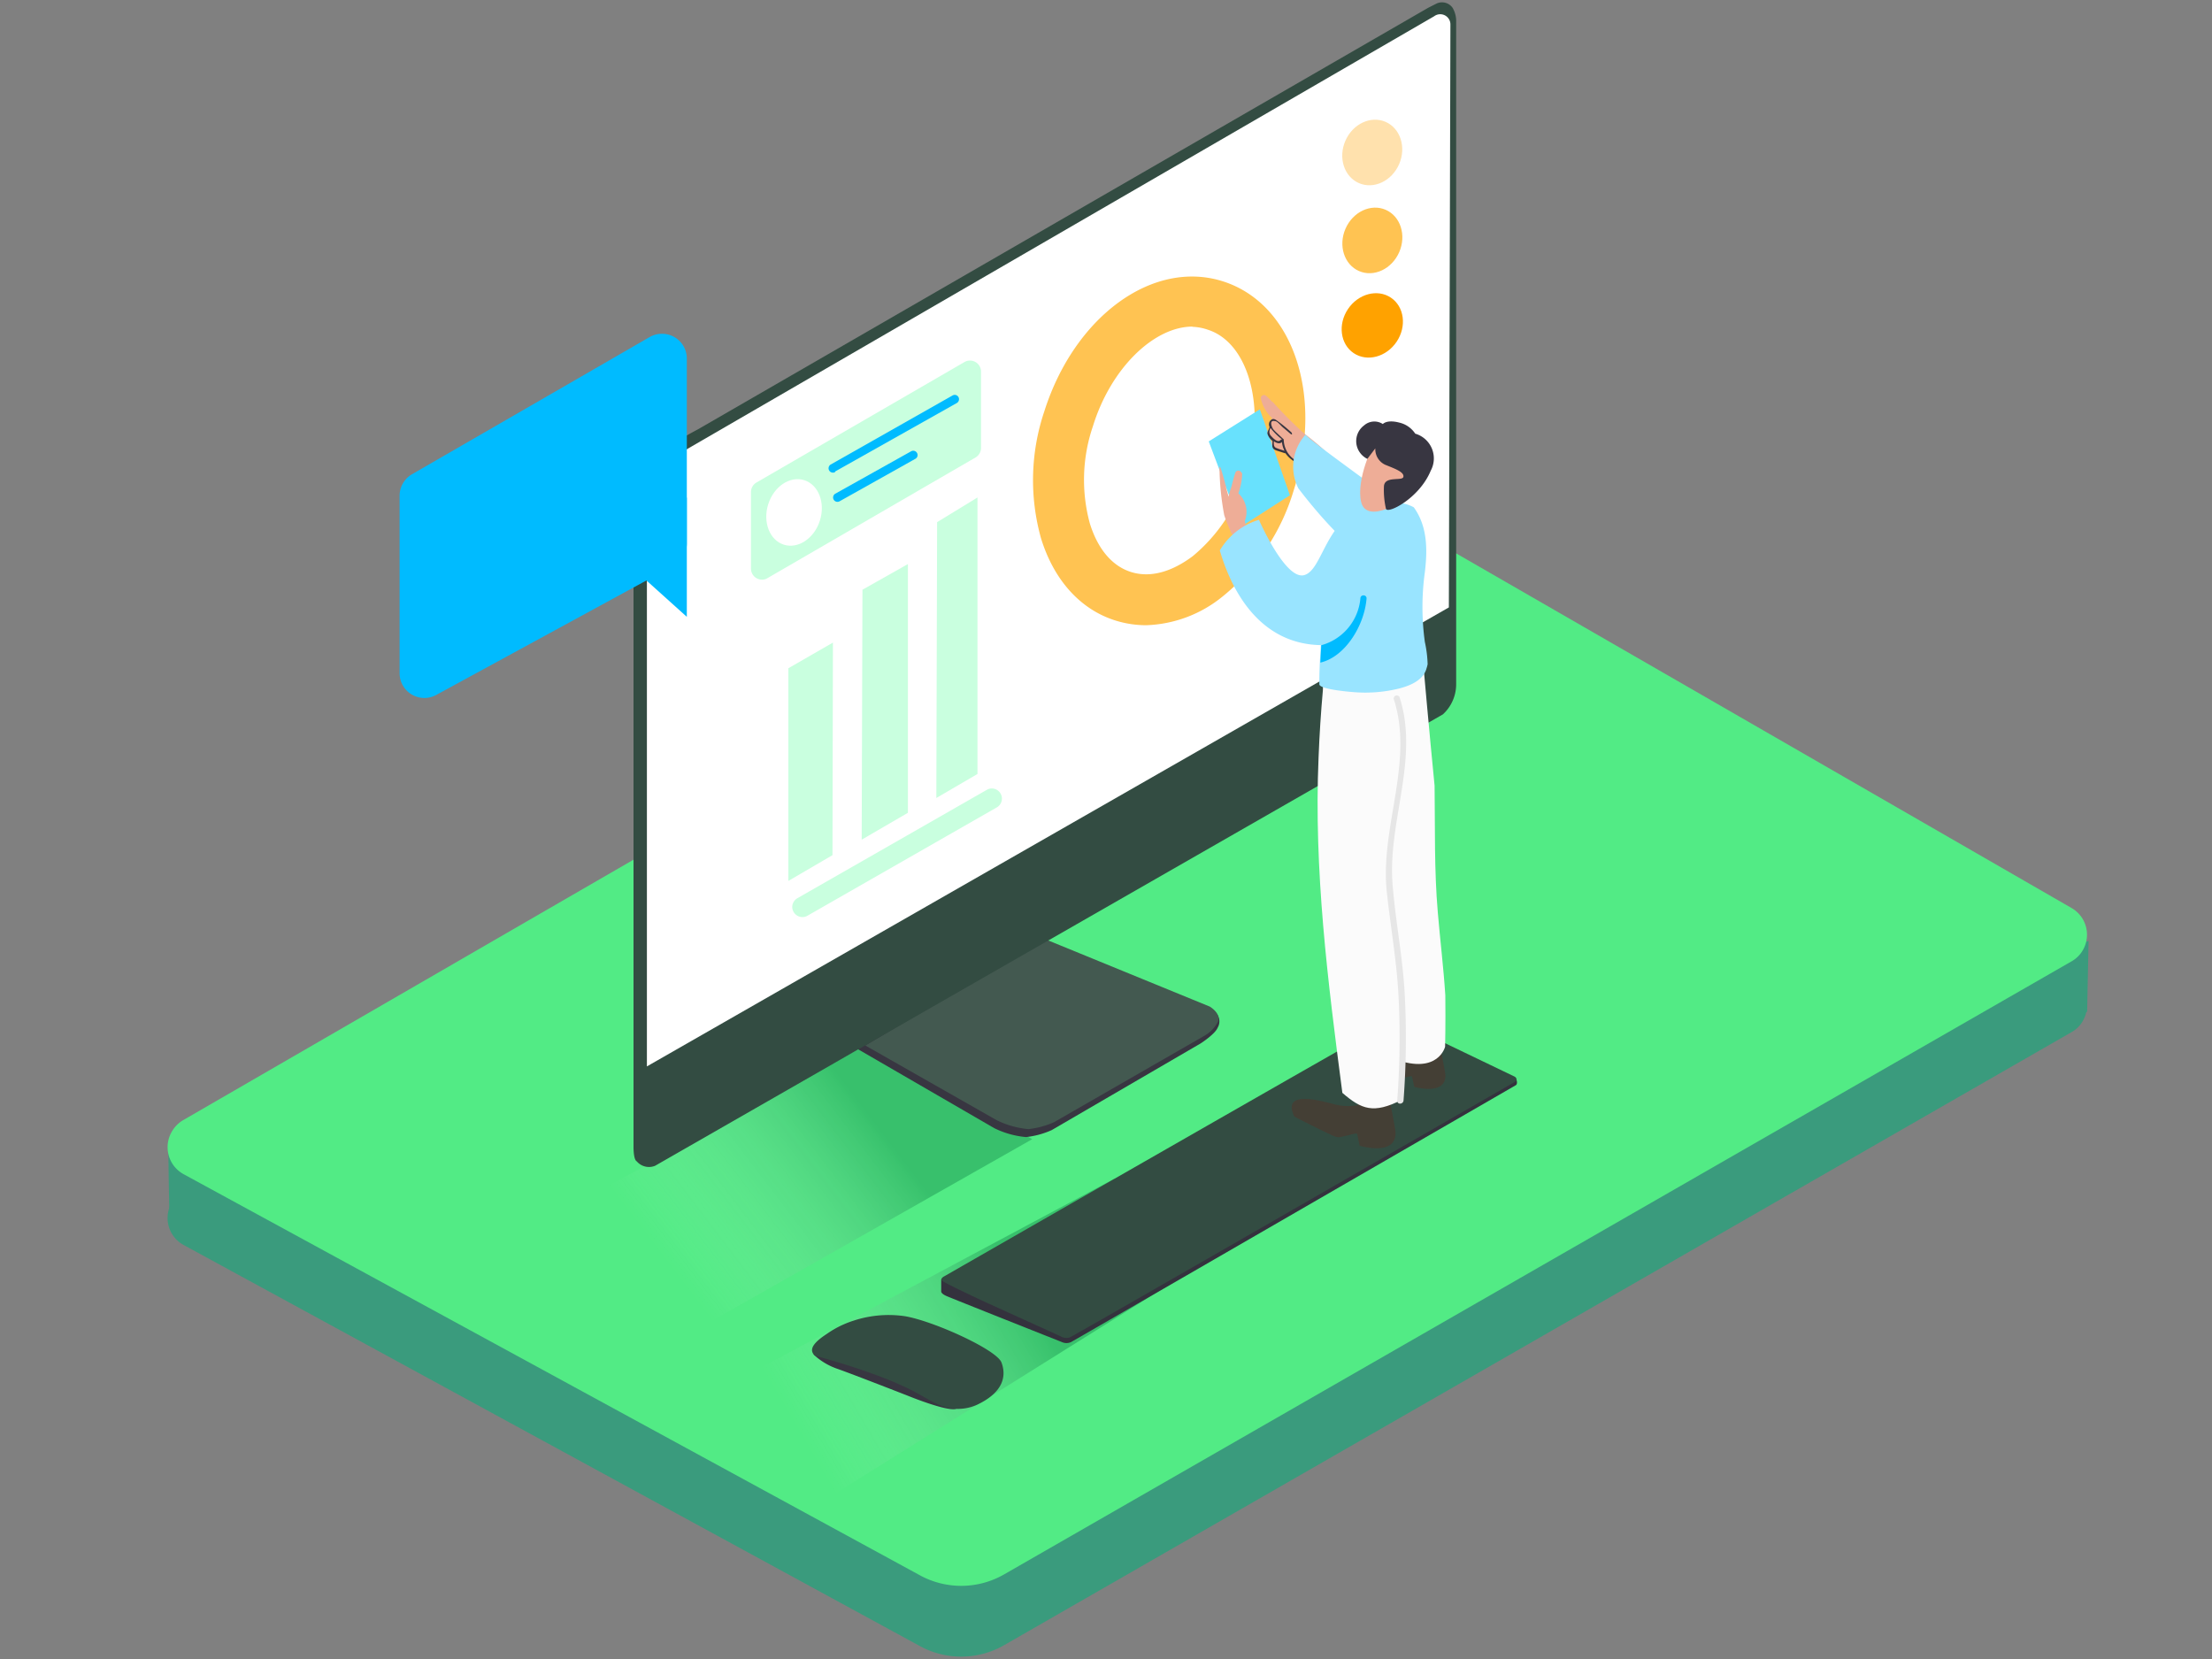 <svg xmlns="http://www.w3.org/2000/svg" xmlns:xlink="http://www.w3.org/1999/xlink" viewBox="0 0 200 150"><rect x="0" y="0" width="200" height="150" fill="#808080" stroke="none"/><defs><style>.cls-1{fill:#3a9b7d;}.cls-2{fill:#52eb85;}.cls-3,.cls-4{opacity:0.32;isolation:isolate;}.cls-3{fill:url(#linear-gradient);}.cls-4{fill:url(#linear-gradient-2);}.cls-5{fill:#383641;}.cls-6{fill:#435950;}.cls-7{fill:#334c42;}.cls-8{fill:#fff;}.cls-9{fill:#34323d;}.cls-10{fill:#0bf;}.cls-11{fill:#ffe1ad;}.cls-12{fill:#c9ffdf;}.cls-13{fill:#ffc352;}.cls-14{fill:#ffa200;}.cls-15{fill:#68e1fd;}.cls-16{fill:#eead97;}.cls-17{fill:#99e4ff;}.cls-18{fill:#443f35;}.cls-19{fill:#fbfbfb;}.cls-20{fill:#e6e6e6;}</style><linearGradient id="linear-gradient" x1="71.86" y1="1042.67" x2="92.92" y2="1055.01" gradientTransform="matrix(1, 0, 0, -1, 0, 1172)" gradientUnits="userSpaceOnUse"><stop offset="0.01" stop-color="#fff" stop-opacity="0"/><stop offset="0.99" stop-color="#006837"/></linearGradient><linearGradient id="linear-gradient-2" x1="59.87" y1="1058.04" x2="78.22" y2="1072" xlink:href="#linear-gradient"/></defs><g id="Layer_1" data-name="Layer 1"><polygon class="cls-1" points="188.84 85.08 188.71 91.48 182.18 92.95 179.51 87.61 188.84 85.08"/><path class="cls-1" d="M15.22,103.09c0,2.43.07,4.86.1,7.29l9.6,3.91"/><path class="cls-1" d="M118.88,49.07l68.44,39.45a2.77,2.77,0,0,1,1,3.79,2.63,2.63,0,0,1-1,1L90.77,148.76a7.78,7.78,0,0,1-7.58.08L16.61,112.57a2.77,2.77,0,0,1-.07-4.84L119.82,48"/><path class="cls-2" d="M118.88,42.67l68.44,39.44a2.78,2.78,0,0,1,1,3.8,2.7,2.7,0,0,1-1,1L90.77,142.36a7.78,7.78,0,0,1-7.58.08L16.61,106.17a2.78,2.78,0,0,1-1.12-3.77,2.87,2.87,0,0,1,1-1.08L119.82,41.56"/><polyline class="cls-3" points="100.73 106.59 60.41 128.13 74.43 135.73 112.79 111.72"/><path class="cls-4" d="M78.24,94.53l-42.11,23s7.31.78,18.51,7.42L93.33,103"/><path class="cls-5" d="M94.26,85.64l15.59,5.85a1.12,1.12,0,0,1,.24,1.44c-.24.58-1.53,1.41-1.53,1.41l-13.47,7.84a7.75,7.75,0,0,1-2.32.63,8.11,8.11,0,0,1-2.88-.81L77.36,94.74Z"/><path class="cls-6" d="M94.48,84.91l14.9,6.1s1,.57.76,1.34a3.15,3.15,0,0,1-1.33,1.35l-13.5,7.76a7.75,7.75,0,0,1-2.32.63,8.11,8.11,0,0,1-2.88-.81L78.24,94.53Z"/><path class="cls-7" d="M59.24,105.4a1.45,1.45,0,0,1-1.67-.4s-.29-.06-.29-1.34V44.27a3.64,3.64,0,0,1,1.3-2.68,43.08,43.08,0,0,1,4.54-2.78l66-38.1.75-.38a1.17,1.17,0,0,1,1.47.38,2.42,2.42,0,0,1,.32,1.08c0,.62,0,6.62,0,6.62V61.86a3.68,3.68,0,0,1-1.2,2.73Z"/><path class="cls-8" d="M58.49,96.42V45.17c0-1.71.24-2.66,1.57-3.37L129.67,1.47a.92.92,0,0,1,1.29.19.91.91,0,0,1,.18.55L131,54.92Z"/><path class="cls-5" d="M73.52,122.43a6,6,0,0,0,2.24,1.35c1.47.52,6.33,2.42,6.33,2.42s3.44,1.41,4.32,1.19-10.12-5-10.12-5Z"/><path class="cls-7" d="M84.69,126.92a5.89,5.89,0,0,0,.86.33,4.19,4.19,0,0,0,3-.34c2.21-1.12,2.44-2.55,2-3.72S84.3,119.4,81.78,119a10.15,10.15,0,0,0-4.61.41,8.81,8.81,0,0,0-2.23,1.07c-.46.32-1.91,1.18-1.42,1.91a.81.81,0,0,0,.47.27c1.88.52,3.76,1.11,5.59,1.8a31.47,31.47,0,0,1,3.09,1.36C83.34,126.18,84,126.6,84.69,126.92Z"/><path class="cls-9" d="M85.1,115.68v1.11s0,.17.43.37S96,121.34,96,121.34a1,1,0,0,0,.85,0c.42-.23,40.22-23.23,40.22-23.23s.2-.12,0-.6l-.62-.25"/><path class="cls-7" d="M85.39,115.39s-.4.19-.23.39,3.82,1.9,3.82,1.9l6.91,3.14a1,1,0,0,0,.84.1C97.18,120.74,137,97.8,137,97.8a.31.31,0,0,0,.09-.3s0-.09-.19-.18l-10.41-5a.9.9,0,0,0-.72,0C125.43,92.43,85.39,115.39,85.39,115.39Z"/><path class="cls-10" d="M36.13,44.83v16a2.24,2.24,0,0,0,3.32,2l21.48-11.7a2.27,2.27,0,0,0,1.17-2V32.43a2.24,2.24,0,0,0-2.24-2.25,2.22,2.22,0,0,0-1.13.3L37.25,42.88A2.25,2.25,0,0,0,36.13,44.83Z"/><polyline class="cls-10" points="62.1 44.98 62.1 55.77 57.51 51.64"/><ellipse class="cls-11" cx="124.08" cy="13.78" rx="3.02" ry="2.65" transform="translate(61.94 122.07) rotate(-66.49)"/><polygon class="cls-12" points="71.28 60.42 71.28 79.65 75.27 77.32 75.31 58.1 71.28 60.42"/><polygon class="cls-12" points="77.98 53.32 77.91 75.92 82.09 73.49 82.09 51 77.98 53.32"/><polygon class="cls-12" points="84.73 47.21 84.66 72.15 88.38 69.98 88.38 44.98 84.73 47.21"/><ellipse class="cls-13" cx="124.08" cy="21.73" rx="3.02" ry="2.65" transform="translate(54.66 126.85) rotate(-66.49)"/><ellipse class="cls-14" cx="124.08" cy="29.42" rx="3.02" ry="2.65" transform="translate(30.62 116.18) rotate(-56.21)"/><path class="cls-13" d="M103.61,56.53a9.31,9.31,0,0,1-2.77-.43c-3.17-1-5.55-3.66-6.71-7.41a19.49,19.49,0,0,1,.29-11.49c2.73-8.61,9.83-13.78,16.16-11.76s9.14,10.29,6.39,18.9h0a19.53,19.53,0,0,1-6.4,9.57A11.51,11.51,0,0,1,103.61,56.53Zm4.21-27c-3.48,0-7.38,3.75-9,9a15,15,0,0,0-.28,8.8c.71,2.29,2,3.85,3.73,4.39s3.66,0,5.58-1.44A15,15,0,0,0,112.65,43c1.89-6,.3-12-3.45-13.19A4.62,4.62,0,0,0,107.82,29.55Z"/><path class="cls-12" d="M71.63,82h0a.93.93,0,0,0,.93.92A.89.89,0,0,0,73,82.8L90.13,73a.92.92,0,0,0,.46-.8h0a.92.92,0,0,0-.92-.91.86.86,0,0,0-.44.12L72.1,81.21A.93.93,0,0,0,71.63,82Z"/><path class="cls-12" d="M67.9,44.48v6.93a1,1,0,0,0,1,1,.91.91,0,0,0,.48-.13L88.21,41.36a1,1,0,0,0,.49-.84V33.6a1,1,0,0,0-1-1,1,1,0,0,0-.49.13L68.39,43.63A1,1,0,0,0,67.9,44.48Z"/><ellipse class="cls-8" cx="72.12" cy="46.22" rx="3.07" ry="2.46" transform="matrix(0.3, -0.95, 0.95, 0.3, 6.25, 100.98)"/><path class="cls-10" d="M75.51,42.63l11-6.19a.4.4,0,0,0,.15-.54.39.39,0,0,0-.54-.14L75.11,42a.39.39,0,0,0,.4.68Z"/><path class="cls-10" d="M75.92,45.32l6.85-3.84a.38.38,0,0,0,.14-.53.39.39,0,0,0-.54-.14h0l-6.85,3.83a.39.39,0,0,0,.4.68Z"/><polygon class="cls-15" points="112.1 47.69 116.63 44.78 113.91 37.01 109.29 39.91 111.55 45.92 112.1 47.69"/><path class="cls-16" d="M112.84,48.4l-.29-1.3a2.26,2.26,0,0,0-.58-2.49,5.84,5.84,0,0,0,.34-1.7.25.25,0,0,0-.09-.22.3.3,0,0,0-.4-.1.24.24,0,0,0-.12.14c-.14.41-.25.82-.35,1.24a7.75,7.75,0,0,0-.27.94c-.06-.27-.14-.52-.22-.81h0a.19.19,0,0,0,0-.1l-.07-.22c-.12-.49-.27-1-.43-1.47v0a.18.18,0,0,0-.1-.11,24.81,24.81,0,0,0,.43,4.38,13.67,13.67,0,0,0,.71,1.73.24.24,0,0,0,.08.09c.06.16.11.32.18.48v0l0,.14a.28.28,0,0,0,.38.14.24.24,0,0,0,.14-.14c.19.13.52,0,.44-.25a.28.28,0,0,0,.23-.33S112.85,48.41,112.84,48.4Z"/><path class="cls-16" d="M119.89,40.94c.15-.09-1.79-1.62-2-1.77a36.33,36.33,0,0,1-2.77-2.78.41.41,0,0,0-.11-.07,5.11,5.11,0,0,0-.52-.52.29.29,0,0,0-.41,0,.27.27,0,0,0-.07.27,3.35,3.35,0,0,0,1,1.72,5.63,5.63,0,0,0-.27.61.12.12,0,0,1,.07.11.77.77,0,0,1-.06.3.66.66,0,0,1-.09.19.13.13,0,0,1-.07.05.92.92,0,0,0,.4.69,1.12,1.12,0,0,0,.17.82l0,0h0a8.76,8.76,0,0,1,1.19.4.14.14,0,0,1,0,.19l0,0c.3.05.61.08.91.1a.26.26,0,0,0,.19-.07l.14.08a.3.3,0,0,0,.4-.12.65.65,0,0,0,0-.13V41l.13.09a.33.33,0,0,0,.33.33h.07a.34.34,0,0,0,.29-.36.28.28,0,0,0,0-.13l.31.27a.08.08,0,0,0,.11,0,.06.06,0,0,0,0-.07,0,0,0,0,0,0,0,3.8,3.8,0,0,1,.46.52C121.84,43.31,120,41,119.89,40.94Zm-1.26.29a.2.2,0,0,1-.22-.12.3.3,0,0,0,.23-.11h0a.08.08,0,0,0,.1,0h0a.18.18,0,0,1-.07.25h-.05Z"/><path class="cls-16" d="M119.5,41a3.11,3.11,0,0,1-1-.64.6.6,0,0,0-.86,0h0a3.57,3.57,0,0,1-.16-.46.64.64,0,0,0-1.24.34,3.13,3.13,0,0,0,1,1.63,5.13,5.13,0,0,0,1.68.81.66.66,0,0,0,.79-.49.57.57,0,0,0,0-.26l0-.05A.65.65,0,0,0,119.5,41Z"/><path class="cls-5" d="M117.7,41.87a2.24,2.24,0,0,1-1.63-2.14,0,0,0,0,0,0,0h0l-.67-.63a3.57,3.57,0,0,1-.27-.28c-.09-.1-.47-.9.17-.74.19,0,.52.42.69.56s.44.37.66.56.19,0,.11-.11c-.39-.35-.8-.7-1.22-1-.2-.15-.4-.31-.63-.11a.52.52,0,0,0-.13.61c0,.2-.21.4-.18.63a1.16,1.16,0,0,0,.36.56l.1.1v0c0,.26-.11.57.14.75a1.22,1.22,0,0,0,.33.14l.59.19a.06.06,0,0,0,.09,0h0A2.63,2.63,0,0,0,117.68,42C117.76,42.06,117.8,41.9,117.7,41.87Zm-2.78-2.46a.52.52,0,0,1-.12-.53.48.48,0,0,1,.08-.18,5.69,5.69,0,0,0,1,1v.06a.06.06,0,0,0-.08,0C115.55,40.1,115.1,39.61,114.92,39.41Zm.53,1.11a.34.34,0,0,1-.27-.29,1.82,1.82,0,0,1,0-.33c.23.16.53.27.73.07a2.13,2.13,0,0,0,.23.79c-.21-.08-.47-.14-.7-.24Z"/><path class="cls-17" d="M126.69,45.92c-.22-.41-8.19-6-8.65-6.62a4.33,4.33,0,0,0-.65,4.85s4.3,5.75,6.69,6.39"/><path class="cls-17" d="M110.29,49.77A6.15,6.15,0,0,1,113.83,47s2.38,5.47,4.09,5,1.89-5.13,5.79-6.27,1.09,12.54-4,12.6S111.68,54.49,110.29,49.77Z"/><path class="cls-18" d="M125.4,98.21l-1.82.82a1,1,0,0,1-.7.75.39.39,0,0,1-.25.17,5,5,0,0,1-2.25-.18c-.92-.21-4.53-1.27-3.36,1.17.68.39,1.42.72,2.09,1.07.39.19.78.39,1.17.56a2.06,2.06,0,0,0,.68.25c.52,0,1.7-.44,1.74-.31s.23,1.08.23,1.08,3.28,1,3.25-1.18C126.19,102.12,125.4,98.21,125.4,98.21Z"/><path class="cls-18" d="M127.05,95.16A26.59,26.59,0,0,0,123,94c-.76,0-2,.36-.79,1.67a37.36,37.36,0,0,0,3.94,1.93c.44,0,1.47-.38,1.51-.27s.21.94.21.94,2.85.83,2.82-1.05c0-.24-.69-3.65-.69-3.65"/><path class="cls-19" d="M126.49,78.84c-.11-6.32-.41-12.68.42-19-.07-1.62,1-.67.93-1.3-1-5.14-8,1.63-8,1.63-.29.28-.19,1.87-.23,2.23q-.27,3-.39,6.06c-.44,10.22.83,20.24,2.15,30.35,1.74,1.51,2.83,1.91,5.33.65q0-10-.17-20C126.5,79.24,126.49,79,126.49,78.84Z"/><path class="cls-19" d="M130.68,90c-.16-2.51-.47-5-.68-7.51-.33-3.81-.24-7.63-.29-11.45-.47-4.73-1-10.75-1-10.75l-3.92,1.09s-2.54,33,1.36,34.4,4.51-1.14,4.51-1.14S130.71,92.68,130.68,90Z"/><path class="cls-17" d="M129.08,60.05a10.72,10.72,0,0,0-.25-2,23.06,23.06,0,0,1,0-6.32c.24-2,.25-4.13-1-5.86-1.8-1-4.31-.11-5.83,1-2,1.52-2.74,11.8-2.71,15,0,.45,2.72.68,3,.7a12.77,12.77,0,0,0,4.22-.32c1-.26,2.2-.75,2.48-1.85A2.32,2.32,0,0,0,129.08,60.05Z"/><path class="cls-20" d="M126.53,63a.29.29,0,0,0-.4-.07.3.3,0,0,0-.12.25c1.86,5.7-1.22,11.58-.63,17.39.32,3,.86,6.07,1.05,9.15a74.54,74.54,0,0,1-.1,9.8c0,.37.52.34.57,0a74.69,74.69,0,0,0,.1-9.81c-.19-3.24-.82-6.43-1.08-9.65C125.42,74.34,128.37,68.65,126.53,63Z"/><path class="cls-10" d="M123,54.11a4.83,4.83,0,0,1-3.54,4.23c0,.19-.07,1.39-.08,1.57,2.28-.53,4-3.41,4.18-5.82C123.55,53.74,123,53.74,123,54.11Z"/><path class="cls-16" d="M124.32,40.1c-.17,0-1.73,3.27-1.25,5.29s4,.1,4.87-1.39S127.57,39.38,124.32,40.1Z"/><path class="cls-5" d="M124.35,40.54a1.55,1.55,0,0,0,.89,1.48c.94.38,1.72.66,1.65,1.09s-1.72-.13-1.76.88a7.57,7.57,0,0,0,.18,2c.09.53,3-.89,4.05-3.43a2.33,2.33,0,0,0-1.4-3.35,2.35,2.35,0,0,0-1.44-1c-1.14-.3-1.49.13-1.49.13a1.4,1.4,0,0,0-1.69.12,1.77,1.77,0,0,0-.36,2.49,1.8,1.8,0,0,0,.65.54Z"/></g></svg>